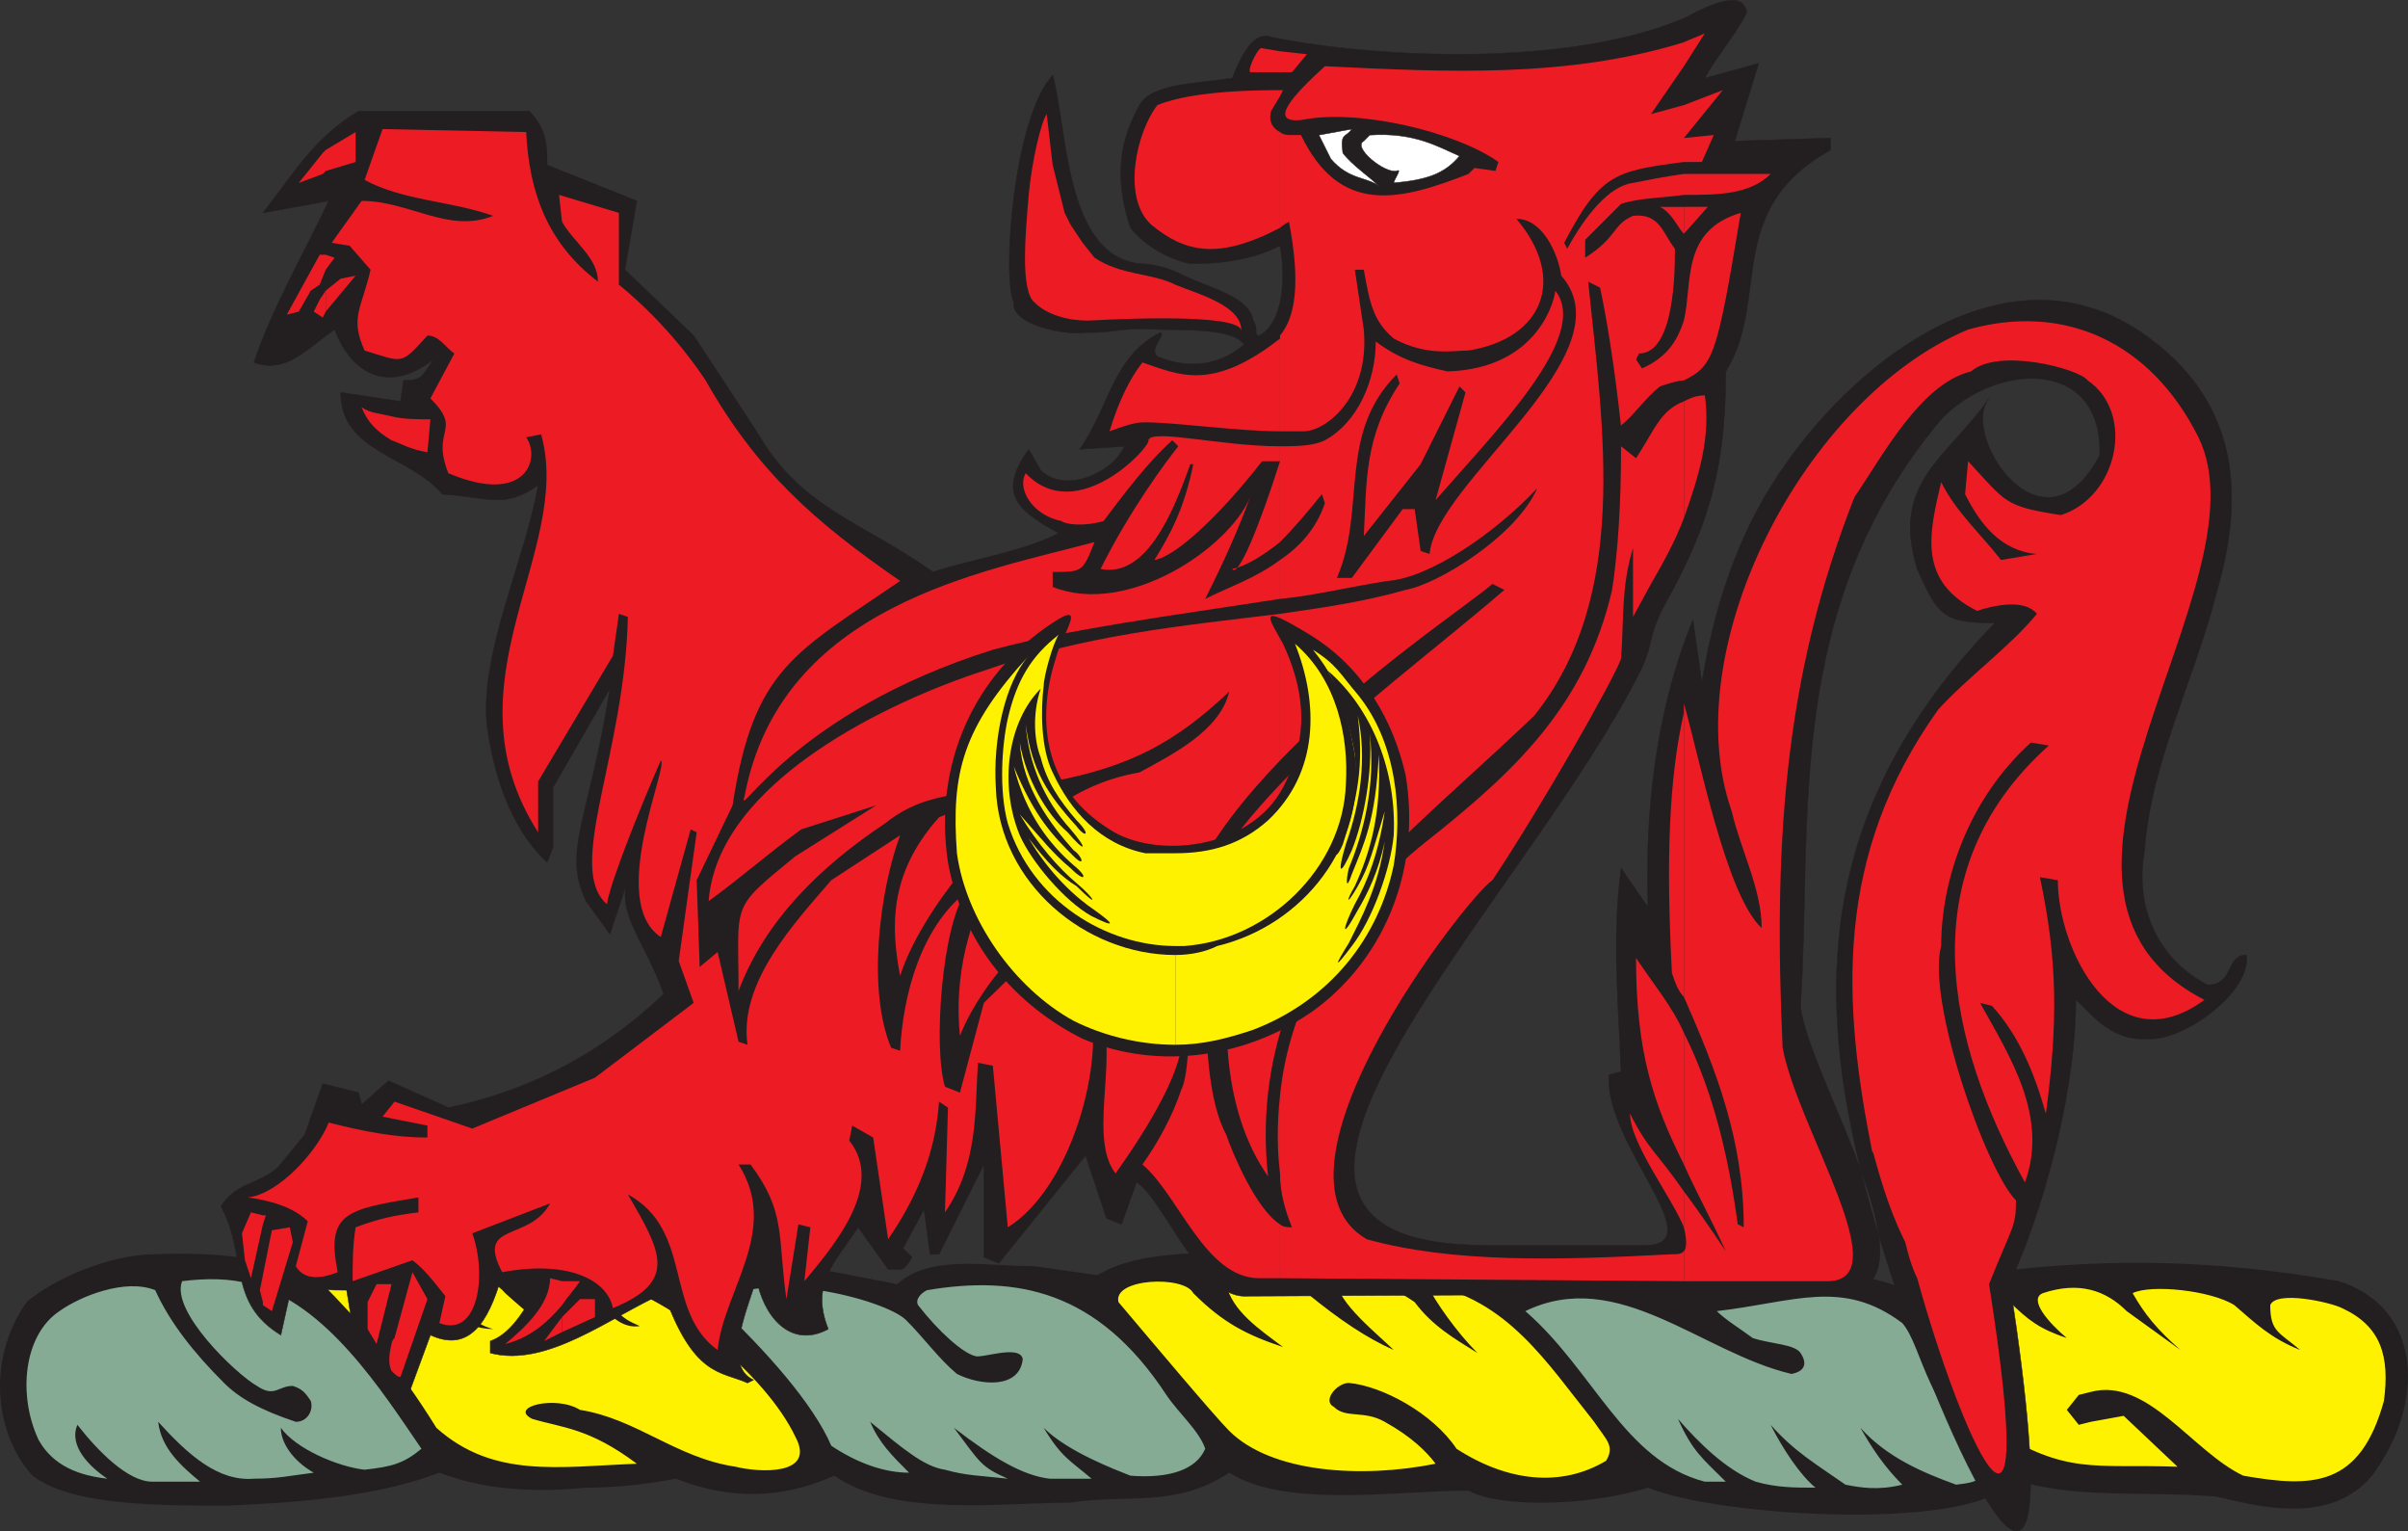 <svg xmlns="http://www.w3.org/2000/svg" width="603.693" height="383.779"><rect width="100%" height="100%" fill="#333333" stroke="none"/><path fill="#231f20" fill-rule="evenodd" d="M8.158 369.847c-9-9.75-12-28.5-1.5-43.5 6-5.25 20.25-12 32.25-12 15.75-.75 26.25 1.5 36 3 14.25-7.5 35.25-3 51-2.25 18.75-1.5 34.5 0 45.75 7.5 16.5-9.75 33-4.5 53.25-.75 8.25-7.5 22.5-4.5 34.5-4.5l15.75 2.25c12-7.5 33.75-5.25 57-6 17.25 1.5 27.75 1.5 43.5 9l6-2.25c14.25-3 27-3 41.25 3.75 21-3.75 36-8.25 53.25-1.5 45.75-9 80.25-6.75 110.25-1.5 21 6.75 21.75 30.75 8.25 48.75-10.5 12.75-29.25 7.5-39 5.25-17.25-1.5-36.75.75-51-4.5-7.5 13.5-73.5 9.75-91.5 2.25-14.25 4.5-36.75 5.25-45 .75-18 0-45.75 4.5-60-4.5-13.5 9-26.25 5.25-39.75 7.5-17.25 0-44.25 3.75-59.25-6.75-13.5 6-26.25 6-39.75.75-7.5 1.5-15.75 2.25-22.5 2.25-15 1.5-27 0-36.75-3.75-15.75 6-35.25 7.5-53.25 8.25-17.25 0-39 0-48.75-7.5"/><path fill="#85ab94" fill-rule="evenodd" d="M462.658 372.097c-7.5-5.25-12.75-8.25-18.75-15 3 6 7.5 12.75 11.25 15.75-5.25 0-9.75 0-15-1.5-7.5-3-14.25-9.75-19.5-15.75 3.75 8.25 6 9.75 12 15.75h-5.25c-20.25-5.25-27.75-27.75-45-42.75 23.25-11.25 44.25 10.5 66.75 15.75 3.75-.75 3.75-3 2.25-5.25s-7.5-2.25-12-3.75c-3-2.25-6.75-4.5-9-6.75 19.5-2.25 31.5-8.25 46.5 3 5.25 6 6 23.25 23.25 33.75-3.75 5.25-3 6-9.75 6.75-8.25-3-17.25-6.75-24-14.25 3 5.25 6 9.75 10.5 14.25-6 1.5-10.5.75-14.25 0m-199.5-1.5c-6.75-.75-14.25-5.25-24-12.75 6.75 9 6.75 9.75 13.5 12.75-6.75-.75-10.5-.75-15.75-2.25-5.25-.75-10.5-5.25-18.75-12 2.25 5.25 5.25 8.25 9.75 12.75-6 0-12.75-2.25-19.5-6.75-4.5-10.5-16.5-24-28.5-35.25 9.75-9.75 42-1.5 47.25 3.75 4.5 4.5 8.25 9.75 12.75 13.5 6 3 15.75 3.75 16.5-3.75-.75-3.75-10.5 0-12-.75-3-.75-9-6-14.25-12.75-.75-1.5.75-3 2.25-3.75 22.5-3.75 42.75 0 60 26.25 3 4.5 8.25 9 9.75 13.5-2.25 5.25-9 7.5-18.75 6.75-3.75-1.5-15.75-6-21.75-12 4.5 7.5 6.75 8.25 12 12.75h-10.5m-253.5-9.75c-5.25-11.25-3.75-26.25 5.25-32.25 5.25-3.75 16.5-8.25 24-5.25 3.75 8.25 9.75 15.75 17.25 23.25 3.75 3.75 9 6.75 18 9.75 3 0 4.5-3 3.75-5.25-1.5-2.25-2.25-3-4.5-3.75-3.75 0-4.5 3-9 0-5.25-3-21.75-18.75-18.75-26.25 6-.75 12-.75 17.25.75 18.75 4.5 33 27 42.75 41.25-4.5 3.75-7.5 4.5-14.25 5.25-6.75-.75-17.25-5.25-21-10.5 0 3.75 3 8.25 8.25 11.25-6 .75-9 1.5-15 1.5-9 .75-16.5-6-24-14.25.75 6.75 6 11.25 10.5 15h-12c-6 0-13.5-7.5-18.75-14.25-2.25 5.25 3 10.5 7.5 13.5-6.75-.75-13.5-3-17.25-9.75"/><path fill="#fff200" fill-rule="evenodd" d="M562.408 369.847c-12.75-6-24-24.75-38.25-21l-3 .75-3 3.75 3 3.75 3-.75 8.25-1.5 13.5 12.75c-21-.75-27.75 2.25-46.5-9.75-8.25-7.5-9.75-15.75-15-24.75-1.5-9 12-9 19.5-6.75 4.5 4.5 7.5 6.75 14.25 9-4.5-3.75-9.75-9.75-6-11.25 9-3 15.75-.75 21 4.5l13.5 9.75c-6-5.25-9-9-12-14.25 4.5-2.25 19.5-.75 25.5 3 5.25 4.5 9 8.25 16.5 11.25-5.25-4.5-7.5-4.5-7.5-11.25 1.5-3.75 15-.75 18 .75 9.75 4.5 12 12 10.5 23.25-6 21.75-18 21.75-35.25 18.75m-197.25-6.75c-6-9-18.75-15.75-27-16.5-3 0-6.75 4.5-3.75 6 3 3 7.5.75 12.75 3.75 6.75 3.75 10.5 7.5 12.75 10.5-18.75 3.75-41.25 2.25-51.75-8.25-3.75-3.75-19.5-22.5-27.75-32.25-1.5-6 16.5-6.75 18.75-2.25 7.5 7.5 13.5 10.5 22.5 13.5-6-4.5-12.75-9-14.25-15.75 6-.75 14.25-.75 20.25 2.25 8.25 6.75 15 11.25 21.75 14.25-3.75-3.75-14.25-12-14.25-17.25 6-.75 12 0 19.5 5.25 4.5 6 9.75 9 15.75 12.75-5.25-5.25-10.5-12.75-12.75-17.25 20.25 3.75 30 19.5 42 34.5 3 4.5 5.25 6 3 9.75-11.25 6.75-24.75 5.25-37.5-3m-180.75 4.5c-15-2.25-24.75-12-39-14.25-6-3.75-18-.75-12 2.25 7.5 2.25 14.25 2.25 26.25 11.25-19.5.75-36 3.75-50.25-9-9.75-15.75-19.5-27-29.25-36.75 15-3.75 23.25-3 34.5 9 1.5 1.5 5.25 3 9 3-6-1.5-9.75-6.75-12.75-13.5 5.25 0 12 0 15.75 4.5 6.75 6 8.25 7.5 15 9-5.25-2.25-7.5-6.75-7.5-12.75 3.75 0 11.25-.75 15 4.5 3 4.5 6.75 8.25 11.25 7.5-5.25-2.25-6.75-3.75-8.25-11.25 16.5 4.5 39.75 23.25 47.25 39 5.25 9.75-9 9-15 7.5"/><path fill="#231f20" fill-rule="evenodd" d="M290.908 83.347c-12 6-12.75 18.75-20.25 29.25l11.25-.75c-3 6.75-15 12-21 6l-3-5.25c-7.5 10.5-3.75 15 7.5 21-8.25 4.5-22.5 6.75-31.5 9.75-18-12.75-33-15.75-44.25-35.25l-15.75-24-17.25-16.5 3-17.25-22.5-9c0-4.5 0-9-4.5-13.5h-42.75c-11.25 6.75-15.75 15-24 25.5l16.5-3c-6.75 14.25-14.25 27-18.75 40.5 8.25 3 13.5-3.75 20.25-8.25 4.5 12 14.25 15.75 24.75 7.5-3 4.5-3 5.25-7.5 5.25l-.75 5.25-15-2.25c0 15 17.25 15.75 25.5 25.5 11.25.75 15.75 3.75 24-2.25-3 18-15 42.75-12.75 60.75 1.5 10.5 5.25 24.75 15 33.75l1.5-3.75v-15l14.25-24.75c-5.25 33-12 40.5-6 53.25l6 8.25 4.5-13.5c-3 8.25 4.5 15.75 9 28.5-17.25 16.5-36 24.75-54 28.5l-15-6.75-6.75 6-.75-3-9-2.25-4.5 12.75-6.75 8.25c-5.25 4.5-10.5 3.75-14.25 9.75 6.75 12.75 1.5 24 15 32.25l3-13.5c3.75 2.25 9.75 2.25 13.5 2.25 2.25 12.75 1.5 21 15.75 25.5l5.25-14.25c8.25 3.75 13.5-.75 17.25-12.75l9 1.5c-3 6-6.75 11.25-11.25 12.75v3c14.25 3.75 30-9 43.5-15 7.5 21 14.25 19.5 21 22.5l1.5-.75c-8.25-3.75-.75-19.5.75-25.5 1.5 9 8.25 18 18 12.75-4.5-11.25 1.5-16.5 7.5-25.5l7.5 10.5c3.75 0 3.75.75 6-3l-2.25-2.25 5.25-9.75 1.5 11.25h2.25l11.25-22.5v23.25l3.75 1.5 21.75-27 5.25 15.75 3.75 1.5 3.75-10.5c6 3 15.75 28.5 27 28.5l149.25-.75c27 0-8.25-54.75-9.75-72 3-46.5-4.5-99.75 35.25-147 13.5-14.25 40.5-15.75 39.75 9-14.25 27-35.25-5.25-27.75-14.25-10.5 15-24.75 21-18 42.75 5.25 12 6.75 13.5 19.5 13.5-51.75 53.25-44.25 107.25-26.25 162.75 11.25 34.5 48.75 125.25 30 3 .75-.75.75-2.25 1.5-3.75 8.25-19.5 15-46.5 15-67.5 3 2.25 8.25 10.5 18 9.75 9 .75 26.25-12 24.75-21-5.25 0-3 7.5-9.75 7.5-14.25-7.5-18-21.75-15.75-33.75 1.5-21.75 12.75-43.5 18-64.5 7.5-25.5 5.25-48.75-18.75-65.25-33-22.5-70.5 6-89.25 33-9.75 13.5-17.25 31.5-21 54.75l-2.25-15.75c-9.75 24-12 49.5-11.25 72l-6.75-9.75c-2.25 17.25-.75 33 0 51l-3 .75c-1.5 17.25 26.25 42.75 9 42.75h-39.75c-81.75 0 9.75-85.5 39-144.75 3-6.75 1.5-7.5 5.25-15 10.5-18.75 15.75-33 15.75-59.25 11.25-18-.75-40.5 26.25-55.5v-3l-24 .75 6-19.5-13.5 3.75c2.25-4.5 9-12.75 10.5-16.5-.75-5.25-7.5-3-15.75 1.5-32.25 13.5-84 9-104.25 4.5-4.5-.75-7.5 6.75-9 10.5-10.5 1.5-20.25 1.5-23.25 6.75-4.5 8.25-6.75 17.25-2.25 30.75 3 3.75 8.25 7.5 15 9 3.75 0 13.5 0 22.5-4.5 1.5 8.25.75 19.5-5.25 22.5-1.5 0 0-1.5-1.5-3.75-.75-6-11.25-8.25-17.25-11.25-4.5-2.25-8.25-3-11.25-3-18.75-2.25-18-33.75-21.75-47.25-9.75 10.5-12.75 50.25-9.75 57-.75 5.25 12 8.25 18 7.5 9 0 9-1.5 18.75-.75 12.75 0 18.75.75 21 3.75-5.25 4.5-12.75 6.75-21.75 3-2.25-2.25 2.25-5.25.75-6"/><path fill="none" stroke="#231f20" stroke-linecap="round" stroke-linejoin="round" stroke-miterlimit="10" stroke-width=".12" d="M290.908 83.347c-12 6-12.75 18.75-20.25 29.25l11.25-.75c-3 6.75-15 12-21 6l-3-5.25c-7.5 10.5-3.75 15 7.5 21-8.25 4.5-22.5 6.75-31.5 9.75-18-12.75-33-15.75-44.25-35.25l-15.75-24-17.25-16.5 3-17.25-22.5-9c0-4.5 0-9-4.5-13.5h-42.75c-11.25 6.75-15.75 15-24 25.5l16.5-3c-6.75 14.25-14.25 27-18.75 40.5 8.25 3 13.5-3.75 20.25-8.25 4.5 12 14.25 15.75 24.75 7.5-3 4.5-3 5.25-7.5 5.25l-.75 5.25-15-2.25c0 15 17.25 15.75 25.5 25.5 11.25.75 15.75 3.75 24-2.25-3 18-15 42.75-12.75 60.75 1.5 10.5 5.25 24.75 15 33.75l1.5-3.75v-15l14.25-24.75c-5.25 33-12 40.5-6 53.25l6 8.25 4.5-13.5c-3 8.25 4.5 15.75 9 28.5-17.25 16.5-36 24.75-54 28.5l-15-6.75-6.75 6-.75-3-9-2.25-4.5 12.75-6.75 8.25c-5.25 4.5-10.5 3.75-14.25 9.75 6.75 12.75 1.5 24 15 32.25l3-13.5c3.75 2.25 9.75 2.25 13.5 2.25 2.25 12.75 1.5 21 15.75 25.5l5.25-14.25c8.25 3.75 13.5-.75 17.25-12.75l9 1.5c-3 6-6.75 11.25-11.25 12.75v3c14.25 3.75 30-9 43.5-15 7.5 21 14.25 19.5 21 22.5l1.5-.75c-8.25-3.75-.75-19.5.75-25.5 1.5 9 8.25 18 18 12.75-4.5-11.25 1.5-16.5 7.5-25.5l7.5 10.5c3.75 0 3.75.75 6-3l-2.25-2.25 5.25-9.75 1.5 11.25h2.25l11.25-22.5v23.25l3.75 1.5 21.75-27 5.25 15.75 3.75 1.5 3.75-10.5c6 3 15.75 28.5 27 28.5l149.25-.75c27 0-8.25-54.75-9.75-72 3-46.5-4.5-99.75 35.25-147 13.5-14.25 40.5-15.75 39.75 9-14.25 27-35.25-5.25-27.75-14.25-10.5 15-24.75 21-18 42.75 5.25 12 6.75 13.5 19.5 13.5-51.75 53.25-44.25 107.25-26.25 162.75 11.25 34.5 48.75 125.25 30 3 .75-.75.75-2.25 1.5-3.75 8.25-19.5 15-46.5 15-67.5 3 2.25 8.25 10.5 18 9.75 9 .75 26.25-12 24.75-21-5.25 0-3 7.5-9.75 7.5-14.25-7.5-18-21.75-15.75-33.75 1.5-21.75 12.75-43.5 18-64.5 7.5-25.5 5.25-48.75-18.75-65.25-33-22.5-70.5 6-89.25 33-9.75 13.5-17.25 31.5-21 54.75l-2.25-15.75c-9.75 24-12 49.5-11.25 72l-6.75-9.75c-2.25 17.25-.75 33 0 51l-3 .75c-1.5 17.25 26.25 42.75 9 42.75h-39.75c-81.75 0 9.75-85.5 39-144.75 3-6.75 1.5-7.5 5.25-15 10.5-18.75 15.75-33 15.75-59.25 11.25-18-.75-40.5 26.25-55.5v-3l-24 .75 6-19.5-13.5 3.75c2.25-4.5 9-12.75 10.5-16.5-.75-5.25-7.5-3-15.75 1.5-32.25 13.5-84 9-104.25 4.5-4.5-.75-7.5 6.75-9 10.5-10.5 1.5-20.25 1.5-23.25 6.75-4.5 8.25-6.75 17.25-2.25 30.75 3 3.75 8.25 7.5 15 9 3.75 0 13.5 0 22.5-4.5 1.5 8.25.75 19.5-5.25 22.5-1.5 0 0-1.5-1.5-3.75-.75-6-11.25-8.25-17.25-11.25-4.5-2.25-8.25-3-11.25-3-18.75-2.25-18-33.75-21.75-47.25-9.75 10.5-12.75 50.25-9.75 57-.75 5.25 12 8.25 18 7.5 9 0 9-1.5 18.75-.75 12.75 0 18.75.75 21 3.75-5.25 4.5-12.75 6.75-21.75 3-2.25-2.25 2.25-5.25.75-6zm0 0"/><path fill="#ed1c24" fill-rule="evenodd" d="M140.908 330.097v3.75l8.25-3.75v-4.5h-3.75l-4.5 4.5m0-9v6c1.5-2.25 3-3.75 4.5-6h-4.5m170.25-237.75c1.5-4.5-24.75-3.75-38.25-3-6.75 0-11.25-2.25-13.5-4.5-3.75-3-2.25-18-1.5-27 .75-8.25 3-18 4.5-20.25l1.5 12.75 3 12 1.5 3 3 4.5 3 3.75c6.75 4.5 14.25 3.75 20.25 6.75 5.25 2.25 17.25 5.25 16.5 12m-170.25 243.75v-6l-3-.75c0 6.75-6.75 12.75-11.25 16.5 6-1.5 10.5-5.25 14.25-9.75"/><path fill="#ed1c24" fill-rule="evenodd" d="M140.908 333.847v-3.75l-4.5 6zm-42.75 3v6.75c.75.75 1.5 1.5 2.25 1.5l6.75-19.5-3.75-6.75-4.5 16.5c-.75.75-.75 1.5-.75 1.5m0-232.5v6c2.25.75 4.5 2.25 9 3l.75-8.25c-3 0-6.75 0-9.75-.75m0 6v-6c-3-.75-5.25-.75-7.5-2.25 1.5 3.75 3.75 6 7.5 8.25m0 233.25v-6.75c-.75 3-.75 5.25 0 6.75m-16.5-270.75v5.25l7.5-9-3.75.75-3.75 3m0-9v3.75l2.25-3zm0-26.25v5.25l7.5-2.25v-7.5l-7.5 4.5m12.75 299.25-2.25-3.75v-6.75l2.25-4.5h3.75l-3.75 15m-12.75-294v-5.25l-.75.75-6 7.5 6-2.25.75-.75m0 24.75v-3.75h-1.5l-8.25 15 3-.75 3-5.25 2.25-1.5 1.5-3.75"/><path fill="#ed1c24" fill-rule="evenodd" d="M81.658 78.097v-5.25l-1.5 2.25-1.5 3 2.25 1.5.75-1.5m-15.75 241.5v7.5l2.25 1.5 5.25-17.25-.75-3.75-4.5.75-2.25 11.25m0-15v2.25l.75-2.25zm0 2.25v-2.25l-3-.75-2.25 5.25.75 6.75 1.5 4.5 3-13.5"/><path fill="#ed1c24" fill-rule="evenodd" d="M65.908 327.097v-7.5l-.75 3.75.75 3v.75m356.25-13.5v7.5h36c18 0-7.5-38.25-11.25-58.5-2.25-49.5 0-92.25 18-138 6.75-9.75 16.5-28.5 29.25-31.5 6.75-6 27-.75 29.25 2.25 12 8.25 7.5 29.25-6.75 33.75-14.25-2.25-13.5-3-23.25-13.5l-.75 8.25c3.75 7.5 9 14.25 18 15l-9 1.5c-5.25-6.75-11.25-12-15-19.5-3 12.75-6 24.75 9 32.25 4.5-1.5 12-3 15 .75-6.75 8.25-17.25 15.75-24.75 24-26.25 36.75-24 73.5-16.5 111 0-2.25 2.25 10.5 8.25 22.5.75 3 1.5 6 3 9 10.5 38.25 31.5 87 18 1.5 6-15 6.75-14.25 6.75-21-7.5-7.5-22.5-50.25-18.75-63.75 0-16.5 6.75-36.75 22.5-51l4.5.75c-35.25 31.5-25.5 74.25-6 109.5 6-16.5-3.75-31.5-11.25-45l3 .75c6.75 7.5 10.5 16.5 13.5 27 3-22.5 3-38.25-1.5-59.25l4.5.75c0 17.25 14.25 46.5 36.75 30-54-27.75 16.5-104.25-1.5-141-12-24-33.75-33.75-57.75-27-41.25 17.25-73.5 80.25-59.25 120.75 2.25 9.75 7.5 19.5 7.5 29.25-9-8.25-15.75-43.5-19.5-56.25v73.5c8.25 18.75 15 36 15 57.75l-1.5-.75c-2.25-16.5-6-33-13.5-48v33c3 6.75 6.75 13.5 10.5 21.75-4.5-6.75-8.25-12-10.5-15v9c.75 3 .75 5.25 0 6m0-213v29.25c3.75-10.5 6.75-20.25 5.25-30.75-2.25 0-3.75.75-5.25 1.5m0-20.25v15c7.5-3.75 8.25-6 14.25-42-15 4.5-12 17.25-14.25 27m0-28.5v6.75l6-6.75zm0-8.25v5.25c8.25 0 16.5 0 21.75-5.25h-21.75m0-9v6h4.5l3-6.75-7.5.75m0-8.25v8.25l9.75-12zm0-15.75v6l5.25-8.25c-1.5.75-3.75 1.5-5.25 2.25m0 6v-6c-29.25 9-59.25 7.5-90 6-8.25 7.5-14.25 14.25-6 13.5 14.25-3 39 3 49.5 10.5l-.75 2.25-5.25-.75-1.5 1.5c-17.25 6.75-32.25 10.5-42-9.75h-3s-1.5 0-2.25-.75v24s.75-.75 2.25-1.5c3 15.75 1.5 24-2.25 28.5v24h6c5.25 0 16.5-8.25 15-25.5-.75-5.25-1.5-9.75-2.25-15h2.25c1.5 8.25 2.25 12.75 7.5 17.25 8.25 4.5 15 3 18.75 3 18.75-3 24.75-18 12-33 6.75 0 10.5 9 11.25 14.25 17.25 19.5-31.5 51.75-33 69.75l-2.25-.75-1.5-10.5h-3l-12.75 17.25h-3.75c7.5-17.25 0-36 15-51l.75 2.25c-9 13.5-8.25 24.75-9 38.25l14.25-18 9.75-19.5 1.5 1.5-7.5 27c15-17.25 39-41.25 30-52.5 0 1.5-3.75 19.5-27 20.25-6.75-1.5-12-3-18-7.5 0 9.75-4.5 20.25-12.75 24.75-3 1.5-7.5 1.5-11.25 1.5v24c3.75-3.75 7.5-8.25 10.5-12l.75 2.25c-2.25 6.75-6.75 11.25-11.25 14.25v9.75c8.25-.75 17.25-3 27-4.5 10.5-.75 27-12 37.5-23.25-5.25 12-24.75 24-33 25.5-10.5 3-21 4.5-31.5 6v36.75c21-21.75 47.25-39 53.25-44.25l3 1.5c-16.5 14.25-39.75 31.5-56.25 48.75v62.25c2.25-8.25 5.25-15.75 9-24 12-18 35.25-36.75 54.75-55.5 24-30 17.25-72 13.5-108.75l3 1.5c3.75 18 5.25 36 5.25 34.5 3-2.25 6-6.75 9.75-9.75 2.25-.75 4.5-1.5 6-1.5v-15c-1.5 4.5-3.75 9-10.5 12l-1.5-2.25.75-1.5c9 0 9-21 9-26.25-3-3.75-3.75-9-10.5-8.25-5.25 2.25-3.75 5.25-12 10.5v-4.5l9-9c4.5-1.5 10.5-1.5 15.75-2.25v-5.25c-5.25.75-9 1.5-12.75 2.25-6 .75-12 8.25-16.5 16.5l-.75-1.5c9-17.25 12.75-18 30-20.25v-6h-.75.75v-8.25l-8.25 2.25 8.25-12"/><path fill="#ed1c24" fill-rule="evenodd" d="M422.158 58.597v-6.75h-6c3 1.5 4.5 5.25 6 6.75m0 71.25v-29.25c-6 2.25-7.5 7.5-12 14.25l-3.75-3c0 14.25-.75 26.25-2.25 36-6.75 29.25-24.75 45.75-46.5 63-21 16.5-34.5 40.5-36.75 63.75v19.5c0 5.25 1.5 9.75 3 13.5-.75 0-2.25 0-3-.75v13.5l101.25.75v-7.5c-.75.75-1.5.75-3 .75-28.5 1.5-54.75 2.25-76.5-3.75-28.5-16.5 24.75-85.5 31.5-90 12-18 30-49.5 32.25-55.5.75-10.5 0-18 3-27.75v17.25l4.5-8.25c3-5.25 6-10.5 8.25-16.5"/><path fill="#ed1c24" fill-rule="evenodd" d="M422.158 249.847v-71.25c-3.75 16.5-4.5 36.75-3 65.25.75 2.25 1.5 4.5 3 6m0 42v-33c-3-6.75-7.5-12-12-18.75 0 24 4.5 36.75 12 51.75m0 15.75v-9c-6.75-9.75-9-10.5-13.5-19.5 0 7.5 10.5 21 13.5 28.5m-101.25-285v1.5l.75-1.5zm0-9.75v5.25h3l3.75-4.5-6.75-.75m0 5.25v-5.25l-4.5-.75c-.75-.75-3.75 5.25-3 6h7.5m0 6v-1.5c-4.5 0-21.75 0-30.75 3.75-5.25 6.75-9 23.25-1.5 30 8.25 6.75 16.5 9 32.25.75v-24c-1.5-.75-3-2.25-2.25-5.25l2.25-3.75m0 84v-23.25c-17.25 13.5-25.5 9-34.5 6-3 3.75-6 9.75-8.25 17.25 6-2.25 7.5-2.25 9-2.25 7.5 0 23.25 2.25 33.75 2.25m0 3.75v3.75h-4.5c-10.5 13.5-21.75 24-27 24.75 3.75-6 7.5-12.75 9.75-24h-.75c-4.5 12.75-11.25 28.5-22.5 26.25 7.5-15 16.5-27 19.5-30.75l-1.5-1.5c-6 5.25-12.75 14.25-17.25 20.25-5.25 1.5-9.75.75-10.5 0-7.5-1.5-11.25-8.25-9-12 12.75 13.5 31.5-6.75 30.75-8.25.75-3 18 1.5 33 1.5m0 24v-20.25c-5.25 16.5-10.5 29.25-12 27 3.75-.75 8.25-3.75 12-6.75"/><path fill="#ed1c24" fill-rule="evenodd" d="M320.908 150.097v-9.75c-6 4.5-12.75 6.75-18.75 9.75 4.5-9 8.25-17.25 11.25-25.5-5.25 12.75-30.75 30-49.5 22.5v-3.75c7.5 0 7.5 0 10.5-7.5-27.75 7.5-78.75 15.75-87.75 63.75-2.25 6.75 12-21 62.25-36.75 19.5-5.25 42.75-8.25 72-12.75"/><path fill="#ed1c24" fill-rule="evenodd" d="M320.908 190.597v-36.75c-24.75 3-48.75 5.25-74.25 14.25-23.25 7.5-66.75 27.75-69 57.75 8.25-6 15-12 23.25-18l18.75-6-20.25 12.75c-16.5 13.5-14.25 11.25-14.25 33.75 6.75-18 21-31.5 36.75-42 11.25-9 22.5-6.75 34.5-9.75-6.75 3-14.25 5.25-21 8.25-12.75 14.25-12 27.75-9.75 39.75 5.25-16.5 24-38.25 38.25-48.75 19.5-3.75 30.75-9.75 44.25-22.5-2.25 9.75-14.25 15.75-22.5 20.25-30.75 5.25-48 36.75-45 66 6-15 21.75-30.75 36-39l21-7.5-.75 3.75c-24.75 6.75-30.75 15.75-50.25 34.5l-6 22.5-3.75-1.5c-3-9.75-.75-40.5 5.25-48.75-11.25 9-15.75 25.5-16.5 39.75l-2.25-.75c-6-14.25-3-39 2.25-53.25l-17.25 11.25c-9 10.5-23.25 25.5-21 41.25l-2.25-.75-5.25-22.5-4.5 3.75-.75-21.75 9-18.75c5.25-34.5 15.75-38.25 42-56.25-21.75-15-36-27.75-48.75-50.25-6-9-13.5-17.25-21.75-24v-18l-15-4.5.75 6.75c3 5.25 9 9 9 15-12.75-9.75-17.25-22.5-18-37.5l-36-.75-4.5 12.75c9.75 5.25 21.75 5.25 32.25 9-11.25 4.5-21-3.75-33-3.75l-7.5 10.5 4.5.75 5.25 6c-2.25 9.75-5.25 12-1.5 20.25 9.75 3 9 3.75 15.75-3.75 3 0 4.5 3 6.75 4.5l-6 11.25c8.25 8.25 0 7.5 4.5 18.75 19.5 8.25 23.25-3.75 19.5-9l3.75-.75c8.25 29.25-24.75 62.25-.75 99.75v-12.75l18.75-31.5 1.5-10.5 2.25.75c-.75 34.5-15.75 63-5.25 72 .75-5.25 8.25-24 13.5-36 2.25.75-13.5 35.25 0 44.25l7.5-27 1.5.75-4.5 32.25 3.75 10.5-24.75 18.75-30.75 12.75-19.5-6.75-3 3.75 11.25 2.25v3c-8.25 0-15.75-1.5-24.75-3.75-3 7.5-12.75 18-20.25 18.75 5.25.75 11.25 2.25 15 6l-3 11.25c2.25 3.75 6.75 3 10.5 1.5-3-15 2.25-15.75 20.25-18.75v3.75c-6 .75-9.75 1.5-15.75 3.75-.75 4.5-.75 9-.75 13.5l15-5.25c3 2.25 5.25 5.25 8.25 9l-1.5 6.75c9.75 3.75 12-12 8.25-22.5l19.5-7.5c-5.25 9.75-18.75 4.5-12 17.25 15.75-3 26.25 1.5 27.75 9 16.5-6.75 12-14.25 3.75-28.5 16.5 9 9 29.25 22.5 39 1.5-15 15.75-30 5.25-46.5h3c9 12 6.75 18 9 33.75l3-18.75 3 .75-1.5 13.5c7.5-9 20.25-24 11.25-35.25l.75-3.75 5.25 3 3.75 25.5c8.25-12 12-23.25 12.75-34.5l2.25 1.5-.75 26.25c8.25-12 7.5-24.75 8.25-37.5l3.75.75 3.75 40.5c15.75-9.75 24.75-41.25 20.25-57.75h1.5c7.5 12-2.25 34.5 5.25 44.25 11.25-15.75 18-29.25 16.5-36l2.25.75c-.75 5.25-.75 11.25-2.25 14.25-2.25 6.75-6 13.5-9.75 18.75 9 7.5 15.75 28.5 29.25 28.5h5.25v-13.5c-6-3.75-12-18-13.5-22.5-4.5-8.25-5.25-23.25-5.25-39.75l-4.5 5.25c-9-18.75 5.25-40.5 23.25-59.25"/><path fill="#ed1c24" fill-rule="evenodd" d="M320.908 258.847v-62.25c-14.25 15-24 29.25-22.5 44.25l11.25-13.5c-3.75 26.25-3.75 50.25 8.25 67.5-1.5-13.5 0-25.5 3-36m0 35.25v-19.5c-.75 6.75-.75 13.5 0 19.5"/><path fill="#fff" fill-rule="evenodd" d="M345.658 46.597c-3-2.25-7.5-1.5-12-6.75l-3-6 8.25-1.5c-1.5 2.25-3 .75-2.25 6 2.25 3 6.75 6 9 8.25"/><path fill="none" stroke="#231f20" stroke-linecap="round" stroke-linejoin="round" stroke-miterlimit="10" stroke-width=".12" d="M345.658 46.597c-3-2.25-7.5-1.5-12-6.75l-3-6 8.25-1.5c-1.5 2.25-3 .75-2.25 6 2.25 3 6.75 6 9 8.25zm0 0"/><path fill="#fff" fill-rule="evenodd" d="M349.408 45.847c0-.75 2.25-3.75.75-3-3 .75-11.25-6-8.25-7.5l1.5-1.5c11.25-.75 17.25 3 22.5 5.25-3.75 4.5-8.25 6-16.5 6.75"/><path fill="none" stroke="#231f20" stroke-linecap="round" stroke-linejoin="round" stroke-miterlimit="10" stroke-width=".12" d="M349.408 45.847c0-.75 2.25-3.75.75-3-3 .75-11.25-6-8.25-7.5l1.5-1.5c11.25-.75 17.25 3 22.5 5.25-3.75 4.5-8.25 6-16.5 6.75zm0 0"/><path fill="#231f20" fill-rule="evenodd" d="M237.658 216.097c-3.75-24.75 6.75-47.25 26.25-60 9-6 2.25 3 .75 9-5.25 16.5-2.25 33 13.5 42.75 11.25 7.5 35.25 5.25 43.5-10.5 7.5-14.25 4.5-26.25 0-36-3.75-6.75-6.75-10.5 6.75-2.25s21 21.75 24 35.25c3.75 22.5-4.5 45-22.5 58.5-16.5 12-39 15.75-58.5 7.5-16.5-8.25-30-23.25-33.75-44.25"/><path fill="#fff200" fill-rule="evenodd" d="M294.658 239.347v22.5c6.75 0 12.75-1.5 19.5-3.75 19.5-7.5 31.5-23.25 35.25-41.25 2.25-13.5.75-30.75-9-42.75-4.5-5.25-5.25-7.5-11.25-11.25 6 7.5 8.25 13.5 10.5 26.25 3 22.5-12.75 42.75-34.5 48-3 1.5-6.75 2.25-10.5 2.25"/><path fill="#fff200" fill-rule="evenodd" d="M294.658 213.847v23.25h2.25c21-1.5 39.75-19.5 40.5-40.5.75-12-2.25-26.25-12.75-35.25 6 15 6 32.25-6.75 44.25-6.75 6-14.25 8.25-23.25 8.25m0 23.25v-23.25h-7.5c-11.25-2.25-18.75-10.5-23.25-20.25-3-6-3-15.75-2.25-21.75 0-2.25 2.25-10.5 3.75-12.75-6.75 5.25-10.5 11.25-12.75 21-1.5 6.75-2.25 18 0 26.25 6 19.5 24.75 30.75 42 30.75"/><path fill="#fff200" fill-rule="evenodd" d="M294.658 261.847v-22.5c-22.5 0-44.25-18-45-42-.75-12 2.25-26.25 8.25-33-16.5 18-19.5 29.25-18 49.5 2.25 16.5 14.25 33.75 29.25 42 7.5 3.75 16.5 6 25.5 6"/><path fill="#231f20" fill-rule="evenodd" d="M260.908 172.597c-2.25 6.75-1.5 13.5 0 17.25 1.5 6 4.5 10.5 9 15.75 3.75 3.75 2.25 4.5 0 1.5-7.5-8.25-11.25-14.25-12.75-25.5.75 9.75 4.5 18.75 11.25 26.25 4.5 5.25 3.75 6-.75.75-5.25-4.5-10.5-13.5-12-22.5.75 11.25 7.5 20.25 13.5 27 2.25 1.5 3 4.5 0 1.5-5.25-5.25-9.75-9.75-15-22.5 3 12 9 19.5 15 24.75 3.75 3 3 4.5-.75.75-4.5-3.75-6.75-6.75-12.75-13.5 4.5 7.5 9.75 13.5 14.25 17.25s6 6.75 0 .75c-3.75-2.25-7.5-6-12-12 5.25 9 12 15 16.5 18 5.25 3.75 5.25 4.5-.75 1.5-6.75-3.75-15-13.5-18-20.25-5.25-12.75-3-28.5 5.25-36.75m72-4.5c3.75 6.75 6 16.5 6.75 21 .75 7.5-1.5 13.5-3.75 21-2.25 5.25-.75 5.25.75 1.5 3.75-12 5.25-19.5 3.75-32.25 2.25 10.5.75 21.75-3 32.25-2.25 7.5-1.5 8.25 1.5 1.5 3-7.5 5.25-19.5 4.5-29.25 1.5 12.75-1.5 24.75-5.25 33.75-.75 3-.75 6 .75 1.5 3-7.5 6-13.5 6.75-30 .75 15-2.25 24.75-6 33-2.25 3.75-2.25 5.25.75 0s3.75-9 6.75-18.75c-1.5 10.5-4.5 18-7.5 23.25-3 6-3.75 9.75.75 1.5 2.25-3.75 5.25-9.75 6.75-17.25-1.5 11.25-6 19.5-9 25.5-3.75 6-3.75 6.75.75.75 5.25-6.75 9.75-19.5 10.5-27.75.75-15.75-5.25-31.5-16.5-41.25"/></svg>
